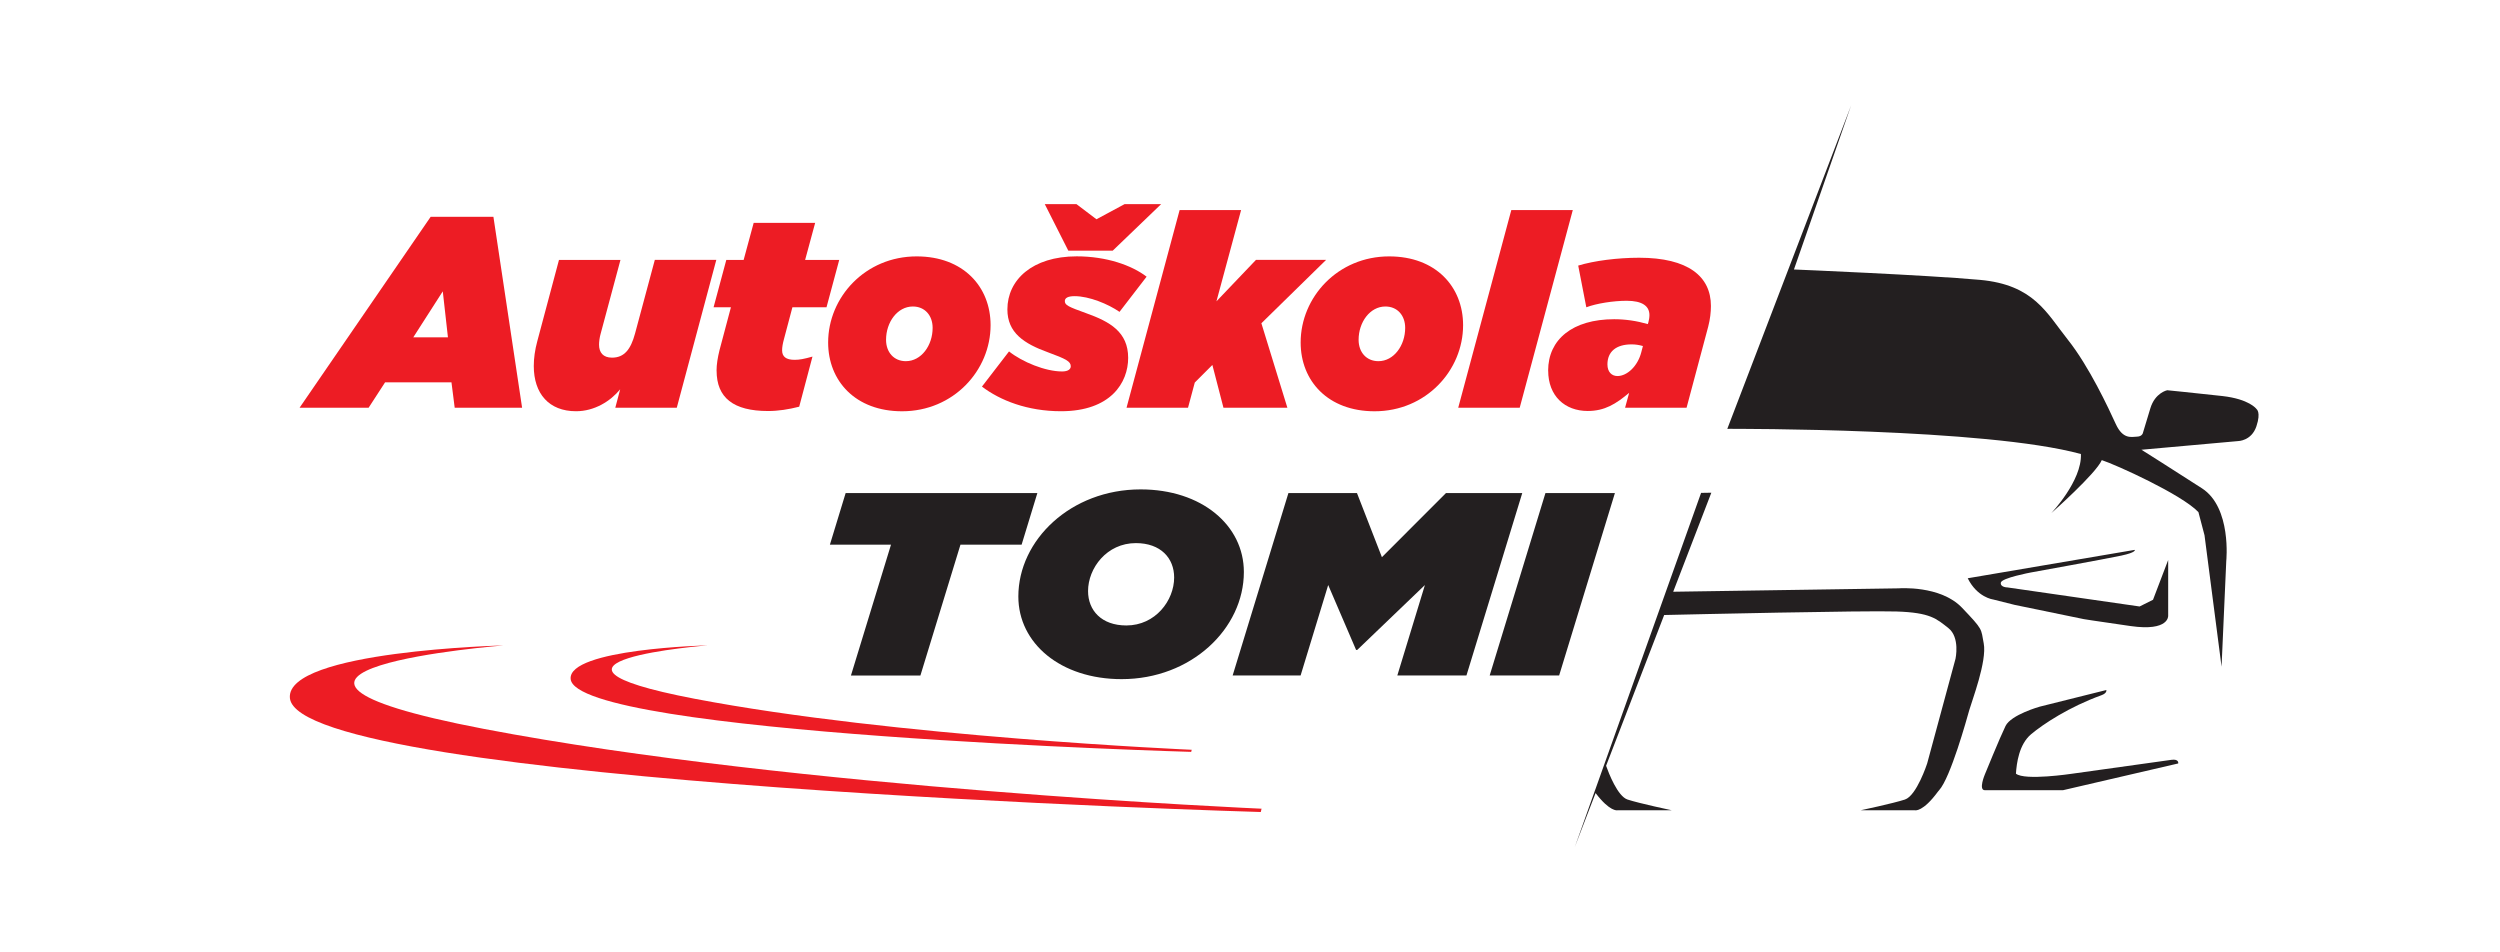 <svg xmlns="http://www.w3.org/2000/svg" id="Layer_1" viewBox="0 0 595.28 226.77"><defs><style>      .st0 {        fill: #231f20;      }      .st1 {        fill: #ed1c24;      }    </style></defs><g><path class="st0" d="M461.73,188.16c2.71-2.99,6.58-16.94,7.18-19.08.6-2.14,4.25-11.64,3.44-15.88-.69-3.58-.04-3.11-5.18-8.5-5.15-5.39-15.04-4.61-15.04-4.61l-53.72.81,9.08-23.58-2.44.04-25.12,70.45-.22.59s-.03.09-.03.1l-4.7,13.18,4.95-12.85c3.4,4.5,5.17,4.11,5.17,4.11h13s-7.75-1.64-10.56-2.56c-2.36-.77-4.48-6.28-5.11-8.04l13.83-35.9c6.26-.14,47.77-1.09,55.29-.84,8.15.26,9.56,1.74,12.38,3.95,2.82,2.22,1.7,7.31,1.7,7.31l-6.75,24.93s-2.49,7.67-5.3,8.59-10.56,2.56-10.56,2.56h13s1.85.43,5.43-4.45"></path><path class="st0" d="M501.55,164.3l-15.85,3.96s-6.84,1.91-8.16,4.61-4.92,11.53-4.92,11.53c0,0-1.59,3.76,0,3.76h18.6l27.44-6.37s.25-1.13-1.64-.86-23.74,3.32-23.74,3.32c0,0-11.19,1.68-13.26-.03.16-2.51.74-6.97,3.6-9.38s9.1-6.53,16.72-9.28c1.46-.52,1.2-1.26,1.2-1.26Z"></path><path class="st0" d="M516.27,133.32v13.28s.31,3.8-8.96,2.47c-9.27-1.33-11.13-1.65-11.13-1.65l-16.46-3.39-5.18-1.3s-3.73-.47-6-5.04l39.77-6.76s.47.58-3.22,1.37-21.55,4.02-21.55,4.02c0,0-6.96,1.3-7.12,2.42s1.56,1.13,1.56,1.13l31.49,4.54,3.19-1.6,3.62-9.5Z"></path><path class="st0" d="M537.28,97.37s-1.66-2.34-8.12-3.07c-6.46-.72-13.12-1.38-13.12-1.38,0,0-2.88.58-4.01,4.29-1.13,3.71-1.75,5.78-1.75,5.78,0,0-.12.94-1.41.98s-3.36.75-5.08-3.01-6.33-13.68-11.41-20.07-8.1-13.08-20.94-14.25c-12.7-1.15-43.63-2.45-44.28-2.47l13.62-39.09-29.49,77.04,1.25-.02v.02s60.39-.2,82.95,5.99c.27,6.37-7.05,14.07-7.05,14.07,0,0,10.65-9.41,12.02-12.62,3.31,1.07,19.01,8.16,23.01,12.38l1.45,5.51,4.06,31.3,1.12-25.16s1.32-12.72-5.78-17.31-14.42-9.19-14.42-9.19l23-2.06s3.2-.02,4.37-3.5c1.17-3.48,0-4.15,0-4.15Z"></path></g><g><g><path class="st0" d="M212.17,129.69h-14.56l3.75-12.29h45.65l-3.75,12.29h-14.56l-9.54,31.16h-16.54l9.54-31.16Z"></path><path class="st0" d="M242.48,142.04c0-13.47,12.51-25.51,29.11-25.51,14.56,0,24.59,8.56,24.59,19.67,0,13.47-12.51,25.51-29.11,25.51-14.56,0-24.59-8.56-24.59-19.67ZM279.58,137.51c0-4.59-3.18-8.19-9.12-8.19-6.93,0-11.38,5.96-11.38,11.42,0,4.59,3.18,8.19,9.12,8.19,6.93,0,11.38-5.96,11.38-11.42Z"></path><path class="st0" d="M306.79,117.4h16.32l5.94,15.27,15.26-15.27h18.16l-13.29,43.44h-16.46l6.57-21.54-16.11,15.45h-.28l-6.64-15.45-6.57,21.54h-16.18l13.28-43.44Z"></path><path class="st0" d="M367.99,117.4h16.54l-13.28,43.44h-16.54l13.28-43.44Z"></path></g><g><path class="st1" d="M102.53,51.63h14.96l6.83,45.46h-16.05l-.77-6.06h-15.8l-3.93,6.06h-16.44l31.21-45.46ZM106.66,80.33l-1.23-10.96-7.03,10.96h8.25Z"></path><path class="st1" d="M127.1,87.16c0-1.81.26-3.8.84-5.93l5.16-19.34h14.64l-4.71,17.54c-.26.9-.39,1.93-.39,2.64,0,1.87.97,3.09,3.09,3.09,2.9,0,4.45-1.93,5.48-5.74l4.71-17.54h14.64l-9.41,35.2h-14.64l1.16-4.38c-2.32,2.84-6.13,5.22-10.51,5.22-6.45,0-10.06-4.19-10.06-10.77Z"></path><path class="st1" d="M170.62,88.26c0-1.48.26-3.09.71-4.9l2.71-10.19h-4.13l3.03-11.28h4.13l2.39-8.83h14.64l-2.39,8.83h8.12l-3.03,11.28h-8.12l-2,7.54c-.32,1.16-.45,2-.45,2.71,0,1.48.9,2.26,2.97,2.26,1.16,0,2.19-.19,4.26-.77l-3.16,11.93c-2.51.64-4.96,1.03-7.42,1.03-8.25,0-12.25-3.16-12.25-9.61Z"></path><path class="st1" d="M197.19,81.55c0-10.77,8.83-20.5,21.08-20.5,11.09,0,17.6,7.22,17.6,16.38,0,10.77-8.83,20.5-21.08,20.5-11.09,0-17.6-7.22-17.6-16.38ZM222.07,78.07c0-2.97-1.87-5.09-4.71-5.09-3.68,0-6.38,3.74-6.38,7.93,0,2.97,1.87,5.09,4.71,5.09,3.68,0,6.38-3.74,6.38-7.93Z"></path><path class="st1" d="M233.81,92.06l6.45-8.38c3.16,2.51,8.64,4.77,12.64,4.77,1.48,0,2.06-.58,2.06-1.23,0-1.16-1.1-1.74-5.48-3.35-5.67-2.06-9.61-4.64-9.61-10.19,0-7.03,5.93-12.64,16.51-12.64,7.09,0,13.09,2.13,16.64,4.84l-6.45,8.38c-2.71-1.87-7.22-3.74-10.7-3.74-1.61,0-2.32.45-2.32,1.16,0,.97.77,1.35,5.09,2.9,5.61,2,9.99,4.45,9.99,10.64,0,5.87-4.13,12.7-15.99,12.7-8,0-14.51-2.58-18.83-5.87ZM248.77,48.6h7.54l4.77,3.61,6.71-3.61h8.7l-11.54,11.09h-10.57l-5.61-11.09Z"></path><path class="st1" d="M280.88,50.02h14.64l-5.87,21.73,9.41-9.87h16.7l-15.41,15.09,6.19,20.12h-15.22l-2.64-10.19-4.19,4.19-1.61,6h-14.64l12.64-47.07Z"></path><path class="st1" d="M309.7,81.55c0-10.77,8.83-20.5,21.08-20.5,11.09,0,17.6,7.22,17.6,16.38,0,10.77-8.83,20.5-21.08,20.5-11.09,0-17.6-7.22-17.6-16.38ZM334.59,78.07c0-2.97-1.87-5.09-4.71-5.09-3.68,0-6.38,3.74-6.38,7.93,0,2.97,1.87,5.09,4.71,5.09,3.68,0,6.38-3.74,6.38-7.93Z"></path><path class="st1" d="M359.86,50.02h14.64l-12.64,47.07h-14.64l12.64-47.07Z"></path><path class="st1" d="M368.63,88.26c0-7.42,5.8-12.25,15.73-12.25,2.64,0,5.35.39,8,1.16l.13-.39c.13-.45.26-1.16.26-1.74,0-2.19-1.74-3.42-5.42-3.42-3.22,0-7.22.64-9.61,1.55l-1.93-9.93c3.8-1.16,9.41-1.87,14.51-1.87,11.67,0,17.09,4.45,17.09,11.48,0,1.48-.19,3.16-.64,4.9l-5.16,19.34h-14.64l.97-3.55c-3.16,2.64-5.8,4.32-9.87,4.32-5.42,0-9.41-3.55-9.41-9.61ZM390.81,83.87l.39-1.48c-.97-.26-1.74-.39-2.71-.39-3.68,0-5.74,1.74-5.74,4.77,0,1.81,1.03,2.77,2.39,2.77,2.32,0,4.84-2.39,5.67-5.67Z"></path></g><path class="st1" d="M168.51,153.67s-49.26,3.88-3.07,12.72c47.35,9.06,118.32,12.14,118.32,12.14l-.12.5s-146.5-4.21-147.76-17.34c-.69-7.22,32.62-8.02,32.62-8.02Z"></path><path class="st1" d="M120.07,153.67s-77.07,6.07-4.8,19.9c74.09,14.17,185.12,18.99,185.12,18.99l-.18.79s-229.21-6.58-231.18-27.12c-1.09-11.3,51.03-12.55,51.03-12.55Z"></path></g></svg>